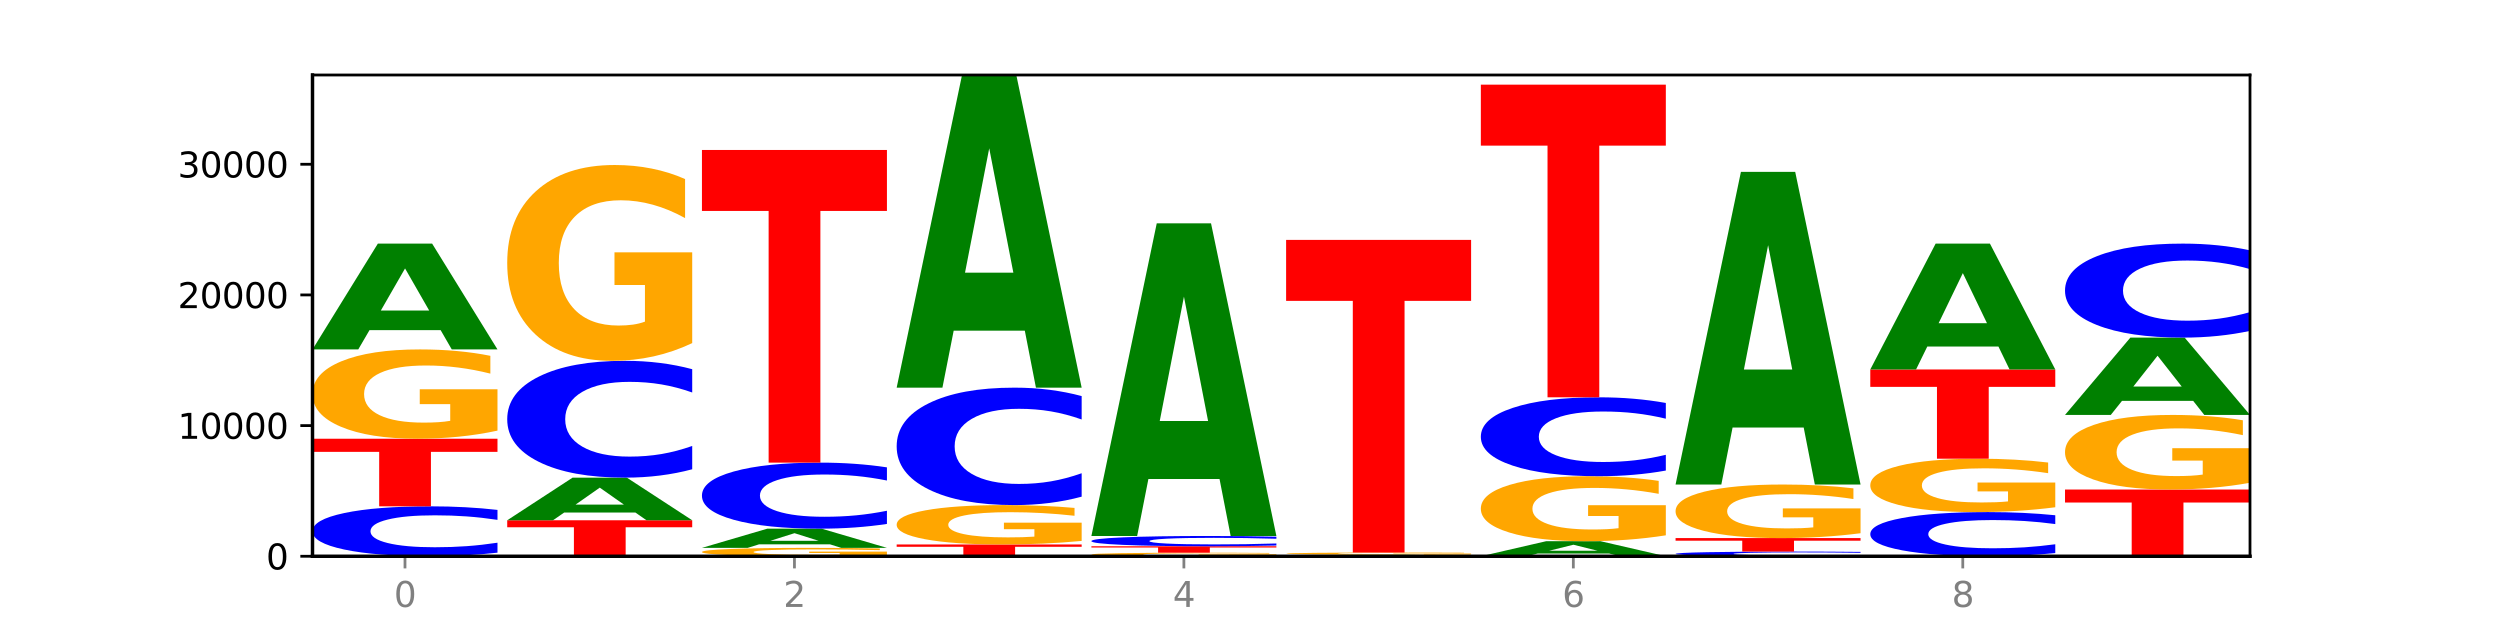 <?xml version="1.0" encoding="utf-8" standalone="no"?>
<!DOCTYPE svg PUBLIC "-//W3C//DTD SVG 1.1//EN"
  "http://www.w3.org/Graphics/SVG/1.1/DTD/svg11.dtd">
<svg xmlns:xlink="http://www.w3.org/1999/xlink" width="720pt" height="180pt" viewBox="0 0 720 180" xmlns="http://www.w3.org/2000/svg" version="1.1">
 <defs>
  <style type="text/css">*{stroke-linejoin: round; stroke-linecap: butt}</style>
 </defs>
 <g id="figure_1">
  <g id="patch_1">
   <path d="M 0 180 
L 720 180 
L 720 0 
L 0 0 
z
" style="fill: #ffffff"/>
  </g>
  <g id="axes_1">
   <g id="patch_2">
    <path d="M 90 160.2 
L 648 160.2 
L 648 21.6 
L 90 21.6 
z
" style="fill: #ffffff"/>
   </g>
   <g id="line2d_1">
    <path d="M 90 160.2 
L 648 160.2 
" clip-path="url(#p15db30ef6b)" style="fill: none; stroke: #000000; stroke-width: 0.5; stroke-linecap: square"/>
   </g>
   <g id="patch_3">
    <path d="M 143.276 159.169 
Q 138.82 159.68 134.001 159.939 
Q 129.182 160.2 123.934 160.2 
Q 108.282 160.2 99.141 158.264 
Q 90 156.327 90 153.016 
Q 90 149.692 99.141 147.759 
Q 108.282 145.822 123.934 145.822 
Q 129.182 145.822 134.001 146.084 
Q 138.82 146.342 143.276 146.853 
L 143.276 149.719 
Q 138.78 149.042 134.417 148.727 
Q 130.055 148.412 125.236 148.412 
Q 116.591 148.412 111.638 149.639 
Q 106.698 150.862 106.698 153.016 
Q 106.698 155.16 111.638 156.387 
Q 116.591 157.61 125.236 157.61 
Q 130.055 157.61 134.417 157.295 
Q 138.78 156.978 143.276 156.3 
L 143.276 159.169 
z
" clip-path="url(#p15db30ef6b)" style="fill: #0000ff"/>
   </g>
   <g id="patch_4">
    <path d="M 90 126.346 
L 143.276 126.346 
L 143.276 130.144 
L 124.109 130.144 
L 124.109 145.822 
L 109.204 145.822 
L 109.204 130.144 
L 90 130.144 
L 90 126.346 
z
" clip-path="url(#p15db30ef6b)" style="fill: #ff0000"/>
   </g>
   <g id="patch_5">
    <path d="M 143.276 124.02 
Q 137.903 125.183 132.124 125.767 
Q 126.345 126.346 120.184 126.346 
Q 106.262 126.346 98.131 122.883 
Q 90 119.42 90 113.498 
Q 90 107.507 98.274 104.071 
Q 106.561 100.634 120.972 100.634 
Q 126.525 100.634 131.611 101.102 
Q 136.709 101.564 141.223 102.477 
L 141.223 107.603 
Q 136.566 106.429 131.957 105.85 
Q 127.348 105.266 122.716 105.266 
Q 114.143 105.266 109.498 107.401 
Q 104.853 109.531 104.853 113.498 
Q 104.853 117.428 109.331 119.574 
Q 113.808 121.714 122.047 121.714 
Q 124.292 121.714 126.214 121.592 
Q 128.136 121.465 129.665 121.199 
L 129.665 116.387 
L 120.889 116.387 
L 120.889 112.101 
L 143.276 112.101 
L 143.276 124.02 
z
" clip-path="url(#p15db30ef6b)" style="fill: #ffa600"/>
   </g>
   <g id="patch_6">
    <path d="M 126.905 95.083 
L 106.415 95.083 
L 103.18 100.634 
L 90 100.634 
L 108.823 70.159 
L 124.454 70.159 
L 143.276 100.634 
L 130.107 100.634 
L 126.905 95.083 
z
M 109.683 89.427 
L 123.604 89.427 
L 116.655 77.305 
L 109.683 89.427 
z
" clip-path="url(#p15db30ef6b)" style="fill: #008000"/>
   </g>
   <g id="patch_7">
    <path d="M 146.08 149.837 
L 199.357 149.837 
L 199.357 151.858 
L 180.19 151.858 
L 180.19 160.2 
L 165.285 160.2 
L 165.285 151.858 
L 146.08 151.858 
L 146.08 149.837 
z
" clip-path="url(#p15db30ef6b)" style="fill: #ff0000"/>
   </g>
   <g id="patch_8">
    <path d="M 182.985 147.601 
L 162.496 147.601 
L 159.261 149.837 
L 146.08 149.837 
L 164.903 137.563 
L 180.534 137.563 
L 199.357 149.837 
L 186.187 149.837 
L 182.985 147.601 
z
M 165.764 145.323 
L 179.684 145.323 
L 172.735 140.441 
L 165.764 145.323 
z
" clip-path="url(#p15db30ef6b)" style="fill: #008000"/>
   </g>
   <g id="patch_9">
    <path d="M 199.357 135.151 
Q 194.9 136.346 190.081 136.951 
Q 185.263 137.563 180.014 137.563 
Q 164.363 137.563 155.222 133.031 
Q 146.08 128.499 146.08 120.75 
Q 146.08 112.972 155.222 108.447 
Q 164.363 103.916 180.014 103.916 
Q 185.263 103.916 190.081 104.527 
Q 194.9 105.132 199.357 106.327 
L 199.357 113.035 
Q 194.86 111.45 190.498 110.713 
Q 186.135 109.976 181.316 109.976 
Q 172.672 109.976 167.718 112.847 
Q 162.779 115.711 162.779 120.75 
Q 162.779 125.768 167.718 128.638 
Q 172.672 131.502 181.316 131.502 
Q 186.135 131.502 190.498 130.765 
Q 194.86 130.022 199.357 128.437 
L 199.357 135.151 
z
" clip-path="url(#p15db30ef6b)" style="fill: #0000ff"/>
   </g>
   <g id="patch_10">
    <path d="M 199.357 98.813 
Q 193.984 101.364 188.205 102.646 
Q 182.426 103.916 176.265 103.916 
Q 162.343 103.916 154.212 96.32 
Q 146.08 88.725 146.08 75.736 
Q 146.08 62.596 154.355 55.059 
Q 162.641 47.522 177.053 47.522 
Q 182.605 47.522 187.691 48.547 
Q 192.79 49.561 197.303 51.564 
L 197.303 62.806 
Q 192.646 60.231 188.038 58.962 
Q 183.429 57.68 178.796 57.68 
Q 170.223 57.68 165.578 62.363 
Q 160.934 67.034 160.934 75.736 
Q 160.934 84.357 165.411 89.063 
Q 169.889 93.758 178.127 93.758 
Q 180.372 93.758 182.294 93.49 
Q 184.217 93.21 185.745 92.628 
L 185.745 82.073 
L 176.969 82.073 
L 176.969 72.673 
L 199.357 72.673 
L 199.357 98.813 
z
" clip-path="url(#p15db30ef6b)" style="fill: #ffa600"/>
   </g>
   <g id="patch_11">
    <path d="M 255.437 159.981 
Q 250.064 160.091 244.285 160.146 
Q 238.506 160.2 232.345 160.2 
Q 218.423 160.2 210.292 159.875 
Q 202.161 159.549 202.161 158.993 
Q 202.161 158.43 210.435 158.107 
Q 218.722 157.784 233.133 157.784 
Q 238.685 157.784 243.772 157.828 
Q 248.87 157.872 253.384 157.957 
L 253.384 158.439 
Q 248.727 158.329 244.118 158.274 
Q 239.509 158.219 234.876 158.219 
Q 226.304 158.219 221.659 158.42 
Q 217.014 158.62 217.014 158.993 
Q 217.014 159.362 221.492 159.564 
Q 225.969 159.765 234.208 159.765 
Q 236.453 159.765 238.375 159.753 
Q 240.297 159.741 241.826 159.716 
L 241.826 159.264 
L 233.05 159.264 
L 233.05 158.862 
L 255.437 158.862 
L 255.437 159.981 
z
" clip-path="url(#p15db30ef6b)" style="fill: #ffa600"/>
   </g>
   <g id="patch_12">
    <path d="M 239.065 156.777 
L 218.576 156.777 
L 215.341 157.784 
L 202.161 157.784 
L 220.983 152.257 
L 236.615 152.257 
L 255.437 157.784 
L 242.268 157.784 
L 239.065 156.777 
z
M 221.844 155.751 
L 235.765 155.751 
L 228.815 153.553 
L 221.844 155.751 
z
" clip-path="url(#p15db30ef6b)" style="fill: #008000"/>
   </g>
   <g id="patch_13">
    <path d="M 255.437 150.893 
Q 250.981 151.569 246.162 151.911 
Q 241.343 152.257 236.094 152.257 
Q 220.443 152.257 211.302 149.695 
Q 202.161 147.133 202.161 142.752 
Q 202.161 138.355 211.302 135.797 
Q 220.443 133.236 236.094 133.236 
Q 241.343 133.236 246.162 133.581 
Q 250.981 133.923 255.437 134.599 
L 255.437 138.391 
Q 250.94 137.495 246.578 137.078 
Q 242.215 136.662 237.397 136.662 
Q 228.752 136.662 223.799 138.285 
Q 218.859 139.903 218.859 142.752 
Q 218.859 145.589 223.799 147.212 
Q 228.752 148.83 237.397 148.83 
Q 242.215 148.83 246.578 148.414 
Q 250.94 147.994 255.437 147.098 
L 255.437 150.893 
z
" clip-path="url(#p15db30ef6b)" style="fill: #0000ff"/>
   </g>
   <g id="patch_14">
    <path d="M 202.161 43.191 
L 255.437 43.191 
L 255.437 60.752 
L 236.27 60.752 
L 236.27 133.236 
L 221.365 133.236 
L 221.365 60.752 
L 202.161 60.752 
L 202.161 43.191 
z
" clip-path="url(#p15db30ef6b)" style="fill: #ff0000"/>
   </g>
   <g id="patch_15">
    <path d="M 258.241 156.813 
L 311.518 156.813 
L 311.518 157.474 
L 292.35 157.474 
L 292.35 160.2 
L 277.445 160.2 
L 277.445 157.474 
L 258.241 157.474 
L 258.241 156.813 
z
" clip-path="url(#p15db30ef6b)" style="fill: #ff0000"/>
   </g>
   <g id="patch_16">
    <path d="M 311.518 155.787 
Q 306.145 156.3 300.366 156.558 
Q 294.587 156.813 288.426 156.813 
Q 274.504 156.813 266.372 155.285 
Q 258.241 153.757 258.241 151.143 
Q 258.241 148.498 266.516 146.982 
Q 274.802 145.465 289.214 145.465 
Q 294.766 145.465 299.852 145.671 
Q 304.951 145.875 309.464 146.278 
L 309.464 148.54 
Q 304.807 148.022 300.198 147.767 
Q 295.59 147.509 290.957 147.509 
Q 282.384 147.509 277.739 148.451 
Q 273.095 149.391 273.095 151.143 
Q 273.095 152.877 277.572 153.824 
Q 282.05 154.769 290.288 154.769 
Q 292.533 154.769 294.455 154.715 
Q 296.378 154.659 297.906 154.542 
L 297.906 152.418 
L 289.13 152.418 
L 289.13 150.526 
L 311.518 150.526 
L 311.518 155.787 
z
" clip-path="url(#p15db30ef6b)" style="fill: #ffa600"/>
   </g>
   <g id="patch_17">
    <path d="M 311.518 143.041 
Q 307.061 144.242 302.242 144.85 
Q 297.423 145.465 292.175 145.465 
Q 276.524 145.465 267.382 140.91 
Q 258.241 136.355 258.241 128.565 
Q 258.241 120.748 267.382 116.199 
Q 276.524 111.644 292.175 111.644 
Q 297.423 111.644 302.242 112.259 
Q 307.061 112.867 311.518 114.069 
L 311.518 120.81 
Q 307.021 119.218 302.658 118.477 
Q 298.296 117.736 293.477 117.736 
Q 284.832 117.736 279.879 120.622 
Q 274.94 123.5 274.94 128.565 
Q 274.94 133.609 279.879 136.494 
Q 284.832 139.373 293.477 139.373 
Q 298.296 139.373 302.658 138.632 
Q 307.021 137.885 311.518 136.292 
L 311.518 143.041 
z
" clip-path="url(#p15db30ef6b)" style="fill: #0000ff"/>
   </g>
   <g id="patch_18">
    <path d="M 295.146 95.241 
L 274.657 95.241 
L 271.421 111.644 
L 258.241 111.644 
L 277.064 21.6 
L 292.695 21.6 
L 311.518 111.644 
L 298.348 111.644 
L 295.146 95.241 
z
M 277.924 78.529 
L 291.845 78.529 
L 284.896 42.712 
L 277.924 78.529 
z
" clip-path="url(#p15db30ef6b)" style="fill: #008000"/>
   </g>
   <g id="patch_19">
    <path d="M 367.598 160.107 
Q 362.225 160.154 356.446 160.177 
Q 350.667 160.2 344.506 160.2 
Q 330.584 160.2 322.453 160.062 
Q 314.322 159.924 314.322 159.689 
Q 314.322 159.45 322.596 159.313 
Q 330.882 159.177 345.294 159.177 
Q 350.846 159.177 355.933 159.195 
Q 361.031 159.214 365.544 159.25 
L 365.544 159.454 
Q 360.888 159.407 356.279 159.384 
Q 351.67 159.361 347.037 159.361 
Q 338.464 159.361 333.82 159.446 
Q 329.175 159.531 329.175 159.689 
Q 329.175 159.845 333.653 159.93 
Q 338.13 160.016 346.369 160.016 
Q 348.613 160.016 350.536 160.011 
Q 352.458 160.006 353.986 159.995 
L 353.986 159.804 
L 345.21 159.804 
L 345.21 159.633 
L 367.598 159.633 
L 367.598 160.107 
z
" clip-path="url(#p15db30ef6b)" style="fill: #ffa600"/>
   </g>
   <g id="patch_20">
    <path d="M 314.322 157.325 
L 367.598 157.325 
L 367.598 157.686 
L 348.431 157.686 
L 348.431 159.177 
L 333.526 159.177 
L 333.526 157.686 
L 314.322 157.686 
L 314.322 157.325 
z
" clip-path="url(#p15db30ef6b)" style="fill: #ff0000"/>
   </g>
   <g id="patch_21">
    <path d="M 367.598 157.113 
Q 363.142 157.218 358.323 157.271 
Q 353.504 157.325 348.255 157.325 
Q 332.604 157.325 323.463 156.926 
Q 314.322 156.527 314.322 155.844 
Q 314.322 155.158 323.463 154.759 
Q 332.604 154.36 348.255 154.36 
Q 353.504 154.36 358.323 154.414 
Q 363.142 154.467 367.598 154.573 
L 367.598 155.164 
Q 363.101 155.024 358.739 154.959 
Q 354.376 154.894 349.557 154.894 
Q 340.913 154.894 335.96 155.147 
Q 331.02 155.4 331.02 155.844 
Q 331.02 156.286 335.96 156.539 
Q 340.913 156.791 349.557 156.791 
Q 354.376 156.791 358.739 156.726 
Q 363.101 156.661 367.598 156.521 
L 367.598 157.113 
z
" clip-path="url(#p15db30ef6b)" style="fill: #0000ff"/>
   </g>
   <g id="patch_22">
    <path d="M 351.226 137.957 
L 330.737 137.957 
L 327.502 154.36 
L 314.322 154.36 
L 333.144 64.316 
L 348.775 64.316 
L 367.598 154.36 
L 354.429 154.36 
L 351.226 137.957 
z
M 334.005 121.245 
L 347.926 121.245 
L 340.976 85.428 
L 334.005 121.245 
z
" clip-path="url(#p15db30ef6b)" style="fill: #008000"/>
   </g>
   <g id="patch_23">
    <path d="M 423.678 160.19 
Q 419.222 160.195 414.403 160.197 
Q 409.584 160.2 404.336 160.2 
Q 388.684 160.2 379.543 160.181 
Q 370.402 160.161 370.402 160.129 
Q 370.402 160.095 379.543 160.076 
Q 388.684 160.057 404.336 160.057 
Q 409.584 160.057 414.403 160.06 
Q 419.222 160.062 423.678 160.067 
L 423.678 160.096 
Q 419.182 160.089 414.819 160.086 
Q 410.457 160.083 405.638 160.083 
Q 396.993 160.083 392.04 160.095 
Q 387.1 160.107 387.1 160.129 
Q 387.1 160.15 392.04 160.162 
Q 396.993 160.174 405.638 160.174 
Q 410.457 160.174 414.819 160.171 
Q 419.182 160.168 423.678 160.161 
L 423.678 160.19 
z
" clip-path="url(#p15db30ef6b)" style="fill: #0000ff"/>
   </g>
   <g id="patch_24">
    <path d="M 407.307 160.005 
L 386.817 160.005 
L 383.582 160.057 
L 370.402 160.057 
L 389.225 159.771 
L 404.856 159.771 
L 423.678 160.057 
L 410.509 160.057 
L 407.307 160.005 
z
M 390.085 159.952 
L 404.006 159.952 
L 397.057 159.838 
L 390.085 159.952 
z
" clip-path="url(#p15db30ef6b)" style="fill: #008000"/>
   </g>
   <g id="patch_25">
    <path d="M 423.678 159.714 
Q 418.305 159.742 412.526 159.757 
Q 406.747 159.771 400.586 159.771 
Q 386.664 159.771 378.533 159.685 
Q 370.402 159.6 370.402 159.453 
Q 370.402 159.305 378.676 159.22 
Q 386.963 159.135 401.374 159.135 
Q 406.927 159.135 412.013 159.147 
Q 417.111 159.158 421.625 159.181 
L 421.625 159.307 
Q 416.968 159.278 412.359 159.264 
Q 407.75 159.25 403.118 159.25 
Q 394.545 159.25 389.9 159.302 
Q 385.255 159.355 385.255 159.453 
Q 385.255 159.55 389.733 159.604 
Q 394.21 159.656 402.449 159.656 
Q 404.694 159.656 406.616 159.653 
Q 408.538 159.65 410.067 159.644 
L 410.067 159.525 
L 401.291 159.525 
L 401.291 159.419 
L 423.678 159.419 
L 423.678 159.714 
z
" clip-path="url(#p15db30ef6b)" style="fill: #ffa600"/>
   </g>
   <g id="patch_26">
    <path d="M 370.402 69.091 
L 423.678 69.091 
L 423.678 86.652 
L 404.511 86.652 
L 404.511 159.135 
L 389.606 159.135 
L 389.606 86.652 
L 370.402 86.652 
L 370.402 69.091 
z
" clip-path="url(#p15db30ef6b)" style="fill: #ff0000"/>
   </g>
   <g id="patch_27">
    <path d="M 463.387 159.41 
L 442.898 159.41 
L 439.663 160.2 
L 426.482 160.2 
L 445.305 155.865 
L 460.936 155.865 
L 479.759 160.2 
L 466.589 160.2 
L 463.387 159.41 
z
M 446.166 158.606 
L 460.087 158.606 
L 453.137 156.882 
L 446.166 158.606 
z
" clip-path="url(#p15db30ef6b)" style="fill: #008000"/>
   </g>
   <g id="patch_28">
    <path d="M 479.759 154.172 
Q 474.386 155.019 468.607 155.444 
Q 462.828 155.865 456.667 155.865 
Q 442.745 155.865 434.614 153.344 
Q 426.482 150.824 426.482 146.513 
Q 426.482 142.152 434.757 139.65 
Q 443.043 137.149 457.455 137.149 
Q 463.007 137.149 468.093 137.489 
Q 473.192 137.826 477.705 138.49 
L 477.705 142.221 
Q 473.049 141.367 468.44 140.946 
Q 463.831 140.52 459.198 140.52 
Q 450.625 140.52 445.98 142.074 
Q 441.336 143.625 441.336 146.513 
Q 441.336 149.374 445.813 150.936 
Q 450.291 152.494 458.529 152.494 
Q 460.774 152.494 462.697 152.405 
Q 464.619 152.312 466.147 152.119 
L 466.147 148.616 
L 457.371 148.616 
L 457.371 145.496 
L 479.759 145.496 
L 479.759 154.172 
z
" clip-path="url(#p15db30ef6b)" style="fill: #ffa600"/>
   </g>
   <g id="patch_29">
    <path d="M 479.759 135.52 
Q 475.302 136.327 470.483 136.736 
Q 465.665 137.149 460.416 137.149 
Q 444.765 137.149 435.624 134.088 
Q 426.482 131.028 426.482 125.794 
Q 426.482 120.541 435.624 117.486 
Q 444.765 114.425 460.416 114.425 
Q 465.665 114.425 470.483 114.838 
Q 475.302 115.247 479.759 116.054 
L 479.759 120.584 
Q 475.262 119.514 470.9 119.016 
Q 466.537 118.518 461.718 118.518 
Q 453.074 118.518 448.12 120.457 
Q 443.181 122.391 443.181 125.794 
Q 443.181 129.183 448.12 131.122 
Q 453.074 133.056 461.718 133.056 
Q 466.537 133.056 470.9 132.558 
Q 475.262 132.056 479.759 130.986 
L 479.759 135.52 
z
" clip-path="url(#p15db30ef6b)" style="fill: #0000ff"/>
   </g>
   <g id="patch_30">
    <path d="M 426.482 24.381 
L 479.759 24.381 
L 479.759 41.942 
L 460.592 41.942 
L 460.592 114.425 
L 445.687 114.425 
L 445.687 41.942 
L 426.482 41.942 
L 426.482 24.381 
z
" clip-path="url(#p15db30ef6b)" style="fill: #ff0000"/>
   </g>
   <g id="patch_31">
    <path d="M 535.839 160.103 
Q 531.383 160.151 526.564 160.175 
Q 521.745 160.2 516.496 160.2 
Q 500.845 160.2 491.704 160.018 
Q 482.563 159.836 482.563 159.525 
Q 482.563 159.213 491.704 159.031 
Q 500.845 158.849 516.496 158.849 
Q 521.745 158.849 526.564 158.874 
Q 531.383 158.898 535.839 158.946 
L 535.839 159.215 
Q 531.342 159.152 526.98 159.122 
Q 522.617 159.092 517.799 159.092 
Q 509.154 159.092 504.201 159.208 
Q 499.261 159.323 499.261 159.525 
Q 499.261 159.726 504.201 159.842 
Q 509.154 159.957 517.799 159.957 
Q 522.617 159.957 526.98 159.927 
Q 531.342 159.897 535.839 159.834 
L 535.839 160.103 
z
" clip-path="url(#p15db30ef6b)" style="fill: #0000ff"/>
   </g>
   <g id="patch_32">
    <path d="M 482.563 154.966 
L 535.839 154.966 
L 535.839 155.723 
L 516.672 155.723 
L 516.672 158.849 
L 501.767 158.849 
L 501.767 155.723 
L 482.563 155.723 
L 482.563 154.966 
z
" clip-path="url(#p15db30ef6b)" style="fill: #ff0000"/>
   </g>
   <g id="patch_33">
    <path d="M 535.839 153.57 
Q 530.466 154.268 524.687 154.619 
Q 518.908 154.966 512.747 154.966 
Q 498.825 154.966 490.694 152.889 
Q 482.563 150.811 482.563 147.259 
Q 482.563 143.665 490.837 141.603 
Q 499.124 139.542 513.535 139.542 
Q 519.087 139.542 524.174 139.822 
Q 529.272 140.1 533.786 140.648 
L 533.786 143.722 
Q 529.129 143.018 524.52 142.671 
Q 519.911 142.32 515.278 142.32 
Q 506.706 142.32 502.061 143.601 
Q 497.416 144.879 497.416 147.259 
Q 497.416 149.616 501.894 150.904 
Q 506.371 152.188 514.61 152.188 
Q 516.855 152.188 518.777 152.114 
Q 520.699 152.038 522.228 151.879 
L 522.228 148.992 
L 513.452 148.992 
L 513.452 146.421 
L 535.839 146.421 
L 535.839 153.57 
z
" clip-path="url(#p15db30ef6b)" style="fill: #ffa600"/>
   </g>
   <g id="patch_34">
    <path d="M 519.467 123.139 
L 498.978 123.139 
L 495.743 139.542 
L 482.563 139.542 
L 501.385 49.498 
L 517.017 49.498 
L 535.839 139.542 
L 522.67 139.542 
L 519.467 123.139 
z
M 502.246 106.427 
L 516.167 106.427 
L 509.217 70.61 
L 502.246 106.427 
z
" clip-path="url(#p15db30ef6b)" style="fill: #008000"/>
   </g>
   <g id="patch_35">
    <path d="M 591.92 159.288 
Q 587.463 159.74 582.644 159.969 
Q 577.825 160.2 572.577 160.2 
Q 556.926 160.2 547.784 158.487 
Q 538.643 156.774 538.643 153.845 
Q 538.643 150.905 547.784 149.195 
Q 556.926 147.482 572.577 147.482 
Q 577.825 147.482 582.644 147.713 
Q 587.463 147.941 591.92 148.393 
L 591.92 150.929 
Q 587.423 150.33 583.06 150.051 
Q 578.698 149.773 573.879 149.773 
Q 565.234 149.773 560.281 150.858 
Q 555.342 151.94 555.342 153.845 
Q 555.342 155.742 560.281 156.827 
Q 565.234 157.909 573.879 157.909 
Q 578.698 157.909 583.06 157.631 
Q 587.423 157.349 591.92 156.75 
L 591.92 159.288 
z
" clip-path="url(#p15db30ef6b)" style="fill: #0000ff"/>
   </g>
   <g id="patch_36">
    <path d="M 591.92 146.091 
Q 586.547 146.786 580.768 147.135 
Q 574.989 147.482 568.828 147.482 
Q 554.906 147.482 546.774 145.411 
Q 538.643 143.34 538.643 139.799 
Q 538.643 136.216 546.918 134.162 
Q 555.204 132.107 569.616 132.107 
Q 575.168 132.107 580.254 132.386 
Q 585.353 132.663 589.866 133.209 
L 589.866 136.274 
Q 585.209 135.572 580.6 135.226 
Q 575.992 134.876 571.359 134.876 
Q 562.786 134.876 558.141 136.153 
Q 553.497 137.426 553.497 139.799 
Q 553.497 142.149 557.974 143.432 
Q 562.452 144.712 570.69 144.712 
Q 572.935 144.712 574.857 144.639 
Q 576.78 144.563 578.308 144.404 
L 578.308 141.527 
L 569.532 141.527 
L 569.532 138.964 
L 591.92 138.964 
L 591.92 146.091 
z
" clip-path="url(#p15db30ef6b)" style="fill: #ffa600"/>
   </g>
   <g id="patch_37">
    <path d="M 538.643 106.407 
L 591.92 106.407 
L 591.92 111.419 
L 572.752 111.419 
L 572.752 132.107 
L 557.847 132.107 
L 557.847 111.419 
L 538.643 111.419 
L 538.643 106.407 
z
" clip-path="url(#p15db30ef6b)" style="fill: #ff0000"/>
   </g>
   <g id="patch_38">
    <path d="M 575.548 99.803 
L 555.059 99.803 
L 551.823 106.407 
L 538.643 106.407 
L 557.466 70.156 
L 573.097 70.156 
L 591.92 106.407 
L 578.75 106.407 
L 575.548 99.803 
z
M 558.326 93.075 
L 572.247 93.075 
L 565.298 78.655 
L 558.326 93.075 
z
" clip-path="url(#p15db30ef6b)" style="fill: #008000"/>
   </g>
   <g id="patch_39">
    <path d="M 594.724 140.979 
L 648 140.979 
L 648 144.728 
L 628.833 144.728 
L 628.833 160.2 
L 613.928 160.2 
L 613.928 144.728 
L 594.724 144.728 
L 594.724 140.979 
z
" clip-path="url(#p15db30ef6b)" style="fill: #ff0000"/>
   </g>
   <g id="patch_40">
    <path d="M 648 139.036 
Q 642.627 140.008 636.848 140.496 
Q 631.069 140.979 624.908 140.979 
Q 610.986 140.979 602.855 138.087 
Q 594.724 135.194 594.724 130.247 
Q 594.724 125.242 602.998 122.372 
Q 611.284 119.501 625.696 119.501 
Q 631.248 119.501 636.335 119.892 
Q 641.433 120.278 645.946 121.041 
L 645.946 125.322 
Q 641.29 124.342 636.681 123.858 
Q 632.072 123.37 627.439 123.37 
Q 618.866 123.37 614.222 125.154 
Q 609.577 126.933 609.577 130.247 
Q 609.577 133.53 614.055 135.323 
Q 618.532 137.111 626.771 137.111 
Q 629.015 137.111 630.938 137.009 
Q 632.86 136.902 634.388 136.68 
L 634.388 132.661 
L 625.612 132.661 
L 625.612 129.08 
L 648 129.08 
L 648 139.036 
z
" clip-path="url(#p15db30ef6b)" style="fill: #ffa600"/>
   </g>
   <g id="patch_41">
    <path d="M 631.628 115.445 
L 611.139 115.445 
L 607.904 119.501 
L 594.724 119.501 
L 613.546 97.233 
L 629.177 97.233 
L 648 119.501 
L 634.831 119.501 
L 631.628 115.445 
z
M 614.407 111.312 
L 628.328 111.312 
L 621.378 102.454 
L 614.407 111.312 
z
" clip-path="url(#p15db30ef6b)" style="fill: #008000"/>
   </g>
   <g id="patch_42">
    <path d="M 648 95.292 
Q 643.544 96.254 638.725 96.741 
Q 633.906 97.233 628.657 97.233 
Q 613.006 97.233 603.865 93.586 
Q 594.724 89.94 594.724 83.704 
Q 594.724 77.446 603.865 73.806 
Q 613.006 70.159 628.657 70.159 
Q 633.906 70.159 638.725 70.651 
Q 643.544 71.138 648 72.1 
L 648 77.497 
Q 643.503 76.222 639.141 75.629 
Q 634.778 75.036 629.959 75.036 
Q 621.315 75.036 616.362 77.346 
Q 611.422 79.65 611.422 83.704 
Q 611.422 87.742 616.362 90.052 
Q 621.315 92.356 629.959 92.356 
Q 634.778 92.356 639.141 91.763 
Q 643.503 91.165 648 89.89 
L 648 95.292 
z
" clip-path="url(#p15db30ef6b)" style="fill: #0000ff"/>
   </g>
   <g id="matplotlib.axis_1">
    <g id="xtick_1">
     <g id="line2d_2">
      <defs>
       <path id="me8cc4a6ba3" d="M 0 0 
L 0 3.5 
" style="stroke: #808080; stroke-width: 0.8"/>
      </defs>
      <g>
       <use xlink:href="#me8cc4a6ba3" x="116.638" y="160.2" style="fill: #808080; stroke: #808080; stroke-width: 0.8"/>
      </g>
     </g>
     <g id="text_1">
      <!-- 0 -->
      <g style="fill: #808080" transform="translate(113.457 174.798) scale(0.1 -0.1)">
       <defs>
        <path id="DejaVuSans-30" d="M 2034 4250 
Q 1547 4250 1301 3770 
Q 1056 3291 1056 2328 
Q 1056 1369 1301 889 
Q 1547 409 2034 409 
Q 2525 409 2770 889 
Q 3016 1369 3016 2328 
Q 3016 3291 2770 3770 
Q 2525 4250 2034 4250 
z
M 2034 4750 
Q 2819 4750 3233 4129 
Q 3647 3509 3647 2328 
Q 3647 1150 3233 529 
Q 2819 -91 2034 -91 
Q 1250 -91 836 529 
Q 422 1150 422 2328 
Q 422 3509 836 4129 
Q 1250 4750 2034 4750 
z
" transform="scale(0.016)"/>
       </defs>
       <use xlink:href="#DejaVuSans-30"/>
      </g>
     </g>
    </g>
    <g id="xtick_2">
     <g id="line2d_3">
      <g>
       <use xlink:href="#me8cc4a6ba3" x="228.799" y="160.2" style="fill: #808080; stroke: #808080; stroke-width: 0.8"/>
      </g>
     </g>
     <g id="text_2">
      <!-- 2 -->
      <g style="fill: #808080" transform="translate(225.618 174.798) scale(0.1 -0.1)">
       <defs>
        <path id="DejaVuSans-32" d="M 1228 531 
L 3431 531 
L 3431 0 
L 469 0 
L 469 531 
Q 828 903 1448 1529 
Q 2069 2156 2228 2338 
Q 2531 2678 2651 2914 
Q 2772 3150 2772 3378 
Q 2772 3750 2511 3984 
Q 2250 4219 1831 4219 
Q 1534 4219 1204 4116 
Q 875 4013 500 3803 
L 500 4441 
Q 881 4594 1212 4672 
Q 1544 4750 1819 4750 
Q 2544 4750 2975 4387 
Q 3406 4025 3406 3419 
Q 3406 3131 3298 2873 
Q 3191 2616 2906 2266 
Q 2828 2175 2409 1742 
Q 1991 1309 1228 531 
z
" transform="scale(0.016)"/>
       </defs>
       <use xlink:href="#DejaVuSans-32"/>
      </g>
     </g>
    </g>
    <g id="xtick_3">
     <g id="line2d_4">
      <g>
       <use xlink:href="#me8cc4a6ba3" x="340.96" y="160.2" style="fill: #808080; stroke: #808080; stroke-width: 0.8"/>
      </g>
     </g>
     <g id="text_3">
      <!-- 4 -->
      <g style="fill: #808080" transform="translate(337.779 174.798) scale(0.1 -0.1)">
       <defs>
        <path id="DejaVuSans-34" d="M 2419 4116 
L 825 1625 
L 2419 1625 
L 2419 4116 
z
M 2253 4666 
L 3047 4666 
L 3047 1625 
L 3713 1625 
L 3713 1100 
L 3047 1100 
L 3047 0 
L 2419 0 
L 2419 1100 
L 313 1100 
L 313 1709 
L 2253 4666 
z
" transform="scale(0.016)"/>
       </defs>
       <use xlink:href="#DejaVuSans-34"/>
      </g>
     </g>
    </g>
    <g id="xtick_4">
     <g id="line2d_5">
      <g>
       <use xlink:href="#me8cc4a6ba3" x="453.121" y="160.2" style="fill: #808080; stroke: #808080; stroke-width: 0.8"/>
      </g>
     </g>
     <g id="text_4">
      <!-- 6 -->
      <g style="fill: #808080" transform="translate(449.939 174.798) scale(0.1 -0.1)">
       <defs>
        <path id="DejaVuSans-36" d="M 2113 2584 
Q 1688 2584 1439 2293 
Q 1191 2003 1191 1497 
Q 1191 994 1439 701 
Q 1688 409 2113 409 
Q 2538 409 2786 701 
Q 3034 994 3034 1497 
Q 3034 2003 2786 2293 
Q 2538 2584 2113 2584 
z
M 3366 4563 
L 3366 3988 
Q 3128 4100 2886 4159 
Q 2644 4219 2406 4219 
Q 1781 4219 1451 3797 
Q 1122 3375 1075 2522 
Q 1259 2794 1537 2939 
Q 1816 3084 2150 3084 
Q 2853 3084 3261 2657 
Q 3669 2231 3669 1497 
Q 3669 778 3244 343 
Q 2819 -91 2113 -91 
Q 1303 -91 875 529 
Q 447 1150 447 2328 
Q 447 3434 972 4092 
Q 1497 4750 2381 4750 
Q 2619 4750 2861 4703 
Q 3103 4656 3366 4563 
z
" transform="scale(0.016)"/>
       </defs>
       <use xlink:href="#DejaVuSans-36"/>
      </g>
     </g>
    </g>
    <g id="xtick_5">
     <g id="line2d_6">
      <g>
       <use xlink:href="#me8cc4a6ba3" x="565.281" y="160.2" style="fill: #808080; stroke: #808080; stroke-width: 0.8"/>
      </g>
     </g>
     <g id="text_5">
      <!-- 8 -->
      <g style="fill: #808080" transform="translate(562.1 174.798) scale(0.1 -0.1)">
       <defs>
        <path id="DejaVuSans-38" d="M 2034 2216 
Q 1584 2216 1326 1975 
Q 1069 1734 1069 1313 
Q 1069 891 1326 650 
Q 1584 409 2034 409 
Q 2484 409 2743 651 
Q 3003 894 3003 1313 
Q 3003 1734 2745 1975 
Q 2488 2216 2034 2216 
z
M 1403 2484 
Q 997 2584 770 2862 
Q 544 3141 544 3541 
Q 544 4100 942 4425 
Q 1341 4750 2034 4750 
Q 2731 4750 3128 4425 
Q 3525 4100 3525 3541 
Q 3525 3141 3298 2862 
Q 3072 2584 2669 2484 
Q 3125 2378 3379 2068 
Q 3634 1759 3634 1313 
Q 3634 634 3220 271 
Q 2806 -91 2034 -91 
Q 1263 -91 848 271 
Q 434 634 434 1313 
Q 434 1759 690 2068 
Q 947 2378 1403 2484 
z
M 1172 3481 
Q 1172 3119 1398 2916 
Q 1625 2713 2034 2713 
Q 2441 2713 2670 2916 
Q 2900 3119 2900 3481 
Q 2900 3844 2670 4047 
Q 2441 4250 2034 4250 
Q 1625 4250 1398 4047 
Q 1172 3844 1172 3481 
z
" transform="scale(0.016)"/>
       </defs>
       <use xlink:href="#DejaVuSans-38"/>
      </g>
     </g>
    </g>
   </g>
   <g id="matplotlib.axis_2">
    <g id="ytick_1">
     <g id="line2d_7">
      <defs>
       <path id="md95b7fe6a2" d="M 0 0 
L -3.5 0 
" style="stroke: #000000; stroke-width: 0.8"/>
      </defs>
      <g>
       <use xlink:href="#md95b7fe6a2" x="90" y="160.2" style="stroke: #000000; stroke-width: 0.8"/>
      </g>
     </g>
     <g id="text_6">
      <!-- 0 -->
      <g transform="translate(76.638 163.999) scale(0.1 -0.1)">
       <use xlink:href="#DejaVuSans-30"/>
      </g>
     </g>
    </g>
    <g id="ytick_2">
     <g id="line2d_8">
      <g>
       <use xlink:href="#md95b7fe6a2" x="90" y="122.572" style="stroke: #000000; stroke-width: 0.8"/>
      </g>
     </g>
     <g id="text_7">
      <!-- 10000 -->
      <g transform="translate(51.188 126.371) scale(0.1 -0.1)">
       <defs>
        <path id="DejaVuSans-31" d="M 794 531 
L 1825 531 
L 1825 4091 
L 703 3866 
L 703 4441 
L 1819 4666 
L 2450 4666 
L 2450 531 
L 3481 531 
L 3481 0 
L 794 0 
L 794 531 
z
" transform="scale(0.016)"/>
       </defs>
       <use xlink:href="#DejaVuSans-31"/>
       <use xlink:href="#DejaVuSans-30" x="63.623"/>
       <use xlink:href="#DejaVuSans-30" x="127.246"/>
       <use xlink:href="#DejaVuSans-30" x="190.869"/>
       <use xlink:href="#DejaVuSans-30" x="254.492"/>
      </g>
     </g>
    </g>
    <g id="ytick_3">
     <g id="line2d_9">
      <g>
       <use xlink:href="#md95b7fe6a2" x="90" y="84.943" style="stroke: #000000; stroke-width: 0.8"/>
      </g>
     </g>
     <g id="text_8">
      <!-- 20000 -->
      <g transform="translate(51.188 88.743) scale(0.1 -0.1)">
       <use xlink:href="#DejaVuSans-32"/>
       <use xlink:href="#DejaVuSans-30" x="63.623"/>
       <use xlink:href="#DejaVuSans-30" x="127.246"/>
       <use xlink:href="#DejaVuSans-30" x="190.869"/>
       <use xlink:href="#DejaVuSans-30" x="254.492"/>
      </g>
     </g>
    </g>
    <g id="ytick_4">
     <g id="line2d_10">
      <g>
       <use xlink:href="#md95b7fe6a2" x="90" y="47.315" style="stroke: #000000; stroke-width: 0.8"/>
      </g>
     </g>
     <g id="text_9">
      <!-- 30000 -->
      <g transform="translate(51.188 51.114) scale(0.1 -0.1)">
       <defs>
        <path id="DejaVuSans-33" d="M 2597 2516 
Q 3050 2419 3304 2112 
Q 3559 1806 3559 1356 
Q 3559 666 3084 287 
Q 2609 -91 1734 -91 
Q 1441 -91 1130 -33 
Q 819 25 488 141 
L 488 750 
Q 750 597 1062 519 
Q 1375 441 1716 441 
Q 2309 441 2620 675 
Q 2931 909 2931 1356 
Q 2931 1769 2642 2001 
Q 2353 2234 1838 2234 
L 1294 2234 
L 1294 2753 
L 1863 2753 
Q 2328 2753 2575 2939 
Q 2822 3125 2822 3475 
Q 2822 3834 2567 4026 
Q 2313 4219 1838 4219 
Q 1578 4219 1281 4162 
Q 984 4106 628 3988 
L 628 4550 
Q 988 4650 1302 4700 
Q 1616 4750 1894 4750 
Q 2613 4750 3031 4423 
Q 3450 4097 3450 3541 
Q 3450 3153 3228 2886 
Q 3006 2619 2597 2516 
z
" transform="scale(0.016)"/>
       </defs>
       <use xlink:href="#DejaVuSans-33"/>
       <use xlink:href="#DejaVuSans-30" x="63.623"/>
       <use xlink:href="#DejaVuSans-30" x="127.246"/>
       <use xlink:href="#DejaVuSans-30" x="190.869"/>
       <use xlink:href="#DejaVuSans-30" x="254.492"/>
      </g>
     </g>
    </g>
   </g>
   <g id="patch_43">
    <path d="M 90 160.2 
L 90 21.6 
" style="fill: none; stroke: #000000; stroke-linejoin: miter; stroke-linecap: square"/>
   </g>
   <g id="patch_44">
    <path d="M 648 160.2 
L 648 21.6 
" style="fill: none; stroke: #000000; stroke-width: 0.8; stroke-linejoin: miter; stroke-linecap: square"/>
   </g>
   <g id="patch_45">
    <path d="M 90 160.2 
L 648 160.2 
" style="fill: none; stroke: #000000; stroke-linejoin: miter; stroke-linecap: square"/>
   </g>
   <g id="patch_46">
    <path d="M 90 21.6 
L 648 21.6 
" style="fill: none; stroke: #000000; stroke-width: 0.8; stroke-linejoin: miter; stroke-linecap: square"/>
   </g>
  </g>
 </g>
 <defs>
  <clipPath id="p15db30ef6b">
   <rect x="90" y="21.6" width="558" height="138.6"/>
  </clipPath>
 </defs>
</svg>
